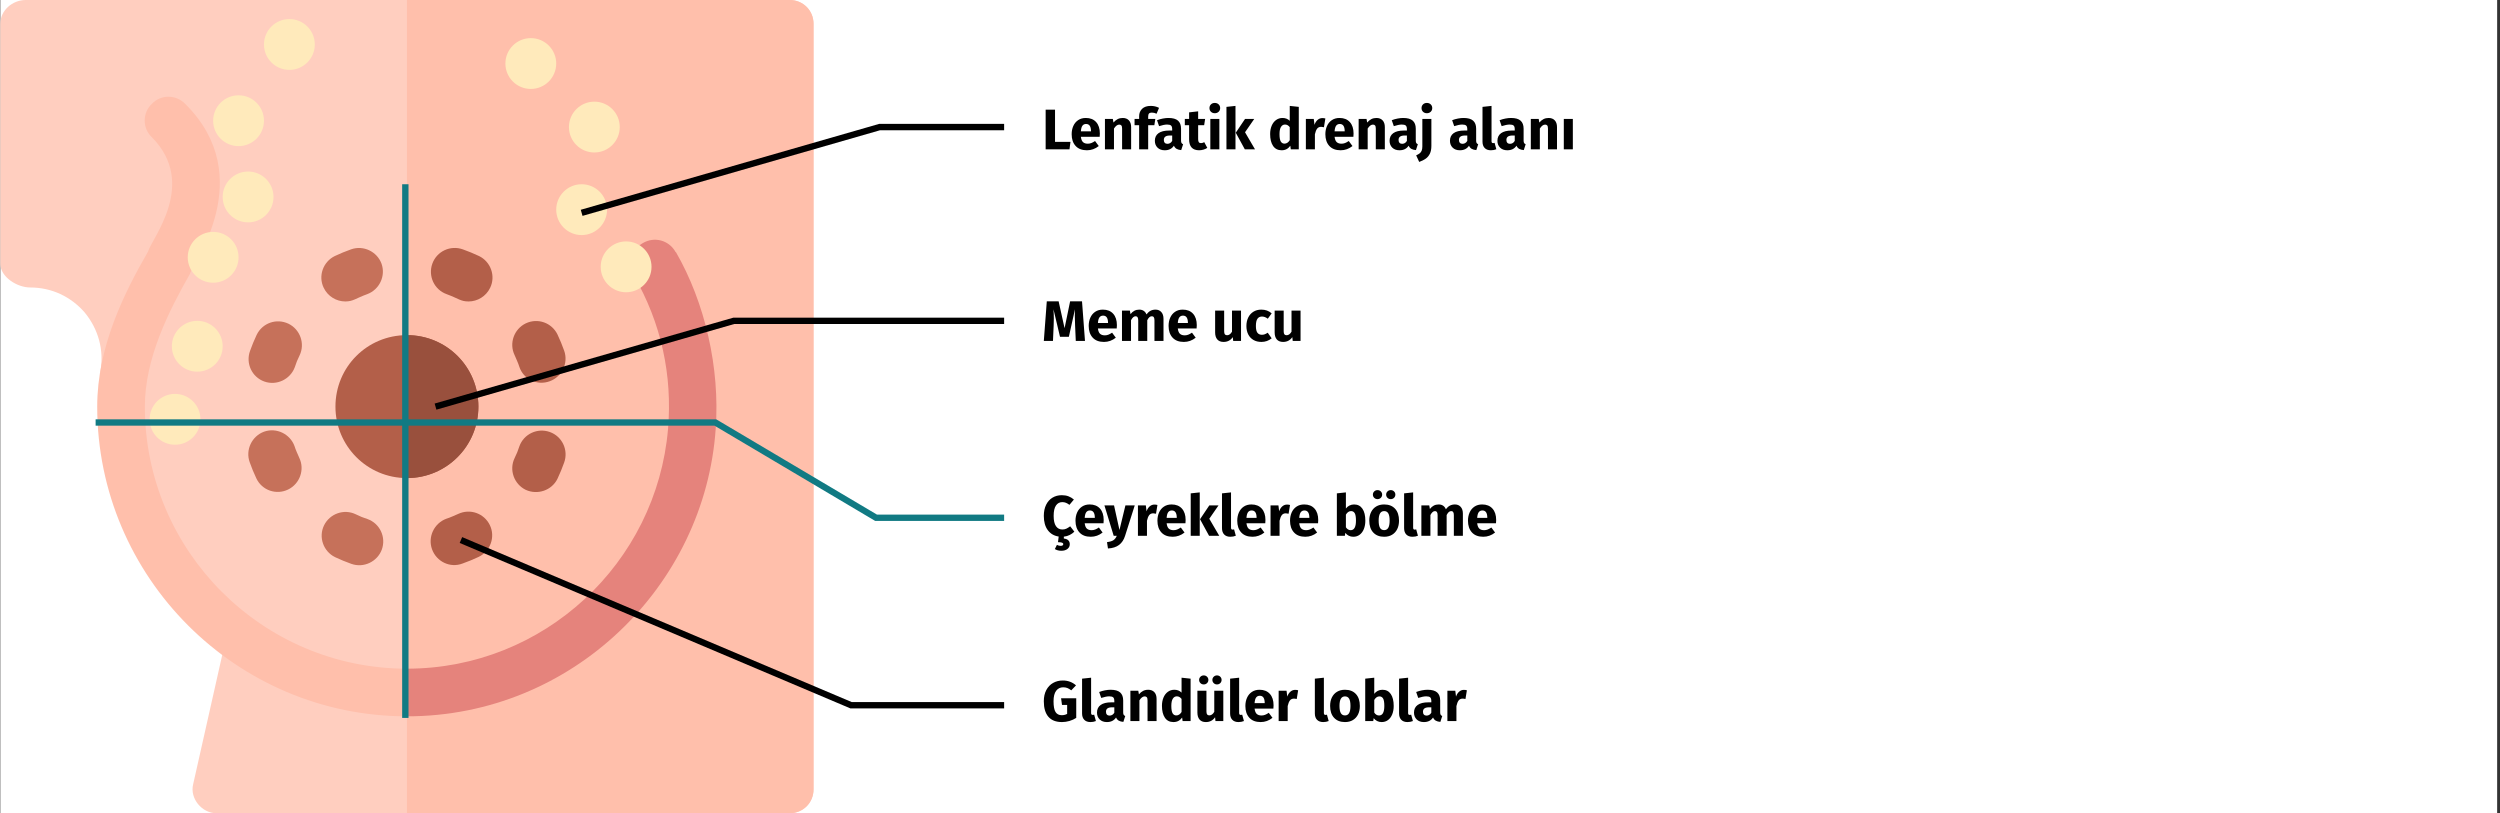 <?xml version="1.0" encoding="UTF-8"?>
<svg width="787px" height="256px" viewBox="0 0 787 256" version="1.1" xmlns="http://www.w3.org/2000/svg" xmlns:xlink="http://www.w3.org/1999/xlink">
    <rect x="0" y="0" width="787" height="256" fill="#333333" stroke="none"/>
    <title>brustkrebs-definition</title>
    <g id="Page-1" stroke="none" stroke-width="1" fill="none" fill-rule="evenodd">
        <g id="vorlage" transform="translate(-123, -380)">
            <g id="brustkrebs-definition" transform="translate(123.1, 380)">
                <rect id="Rectangle" fill="#FFFFFF" fill-rule="nonzero" x="0" y="0" width="786" height="256"></rect>
                <g id="Group-2">
                    <g id="plastic-surgery-2" fill-rule="nonzero">
                        <path d="M256,7.5 L256,248.5 C256,252.7 252.7,256 248.5,256 L68,256 C63.5,256 59.6,251.4 60.7,246.9 L69.9,206 L31.5,116.9 C32.7,110.3 30.9,103.6 26.5,98.3 C22.2,93.4 16.2,90.5 9.4,90.5 C5.3,90.5 0,87.2 0,83 L0,7.5 C0,3.3 3.8,0 8,0 L248.5,0 C252.7,0 256,3.3 256,7.5 Z" id="Path" fill="#FFCEBF"></path>
                        <path d="M256,7.5 L256,248.5 C256,252.7 252.7,256 248.5,256 L128,256 L128,0 L248.5,0 C252.7,0 256,3.3 256,7.5 Z" id="Path_1_" fill="#FFBFAB"></path>
                        <circle id="Oval-Copy-66" fill="#FFEABB" cx="187" cy="40" r="8"></circle>
                        <circle id="Oval-Copy-70" fill="#FFEABB" cx="167" cy="20" r="8"></circle>
                        <circle id="Oval-Copy-72" fill="#FFEABB" cx="91" cy="14" r="8"></circle>
                        <circle id="Oval-Copy-67" fill="#FFEABB" cx="183" cy="66" r="8"></circle>
                        <path d="M108.6,94.9 C105.8,94.9 103.1,93.3 101.8,90.6 C100,86.9 101.6,82.4 105.3,80.6 C107,79.8 108.7,79.1 110.4,78.5 C114.3,77.1 118.6,79.2 120,83 C121.4,86.9 119.3,91.2 115.5,92.6 C111.9,93.9 111.1,94.9 108.6,94.9 Z" id="Path_2_" fill="#C6715A"></path>
                        <path d="M147.4,94.9 C144.9,94.9 144.3,94 140.5,92.6 C136.6,91.2 134.6,86.9 136,83 C137.4,79.1 141.7,77.1 145.6,78.5 C147.3,79.1 149,79.8 150.7,80.6 C154.4,82.4 156,86.9 154.2,90.6 C152.9,93.3 150.2,94.9 147.4,94.9 Z" id="Path_3_" fill="#B35F49"></path>
                        <path d="M163.4,115.5 C163,114.2 162.4,113 161.9,111.8 C160.1,108.1 161.7,103.6 165.4,101.8 C169.2,100 173.6,101.6 175.4,105.3 C176.2,107 176.9,108.7 177.5,110.4 C178.9,114.3 176.8,118.6 173,120 C169,121.5 164.7,119.4 163.4,115.5 Z" id="Path_4_" fill="#B35F49"></path>
                        <path d="M165.4,154.2 C161.7,152.4 160.1,147.9 161.9,144.2 C162.5,143 163,141.8 163.4,140.5 C164.8,136.6 169.1,134.6 173,136 C176.9,137.4 178.9,141.7 177.5,145.6 C176.9,147.3 176.2,149 175.4,150.7 C173.6,154.4 169.1,155.9 165.4,154.2 Z" id="Path_5_" fill="#B35F49"></path>
                        <path d="M135.9,172.9 C134.5,169 136.6,164.7 140.4,163.3 C141.7,162.9 142.9,162.3 144.1,161.8 C147.9,160 152.3,161.6 154.1,165.3 C155.9,169 154.3,173.5 150.6,175.3 C148.9,176.1 147.2,176.8 145.5,177.4 C141.6,178.9 137.3,176.8 135.9,172.9 Z" id="Path_6_" fill="#B35F49"></path>
                        <path d="M110.5,177.5 C108.8,176.9 107.1,176.2 105.4,175.4 C101.7,173.6 100.1,169.1 101.9,165.4 C103.7,161.7 108.2,160.1 111.9,161.9 C113.1,162.5 114.3,163 115.6,163.4 C119.5,164.8 121.5,169.1 120.1,173 C118.7,176.8 114.4,178.9 110.5,177.5 Z" id="Path_7_" fill="#C6715A"></path>
                        <path d="M80.6,150.6 C79.8,148.9 79.1,147.2 78.5,145.5 C77.1,141.6 79.2,137.3 83,135.9 C86.9,134.5 91.2,136.6 92.6,140.4 C93,141.7 93.6,142.9 94.1,144.1 C95.9,147.8 94.3,152.3 90.6,154.1 C86.9,155.9 82.4,154.4 80.6,150.6 Z" id="Path_8_" fill="#C6715A"></path>
                        <path d="M83.1,120.1 C79.2,118.7 77.2,114.4 78.6,110.5 C79.2,108.8 79.9,107.1 80.7,105.4 C82.5,101.7 86.9,100.1 90.7,101.9 C94.4,103.7 96,108.2 94.2,111.9 C93.6,113.1 93.1,114.3 92.7,115.6 C91.3,119.4 87,121.5 83.1,120.1 Z" id="Path_9_" fill="#C6715A"></path>
                        <path d="M128,105.5 C115.5,105.5 105.5,115.5 105.5,128 C105.5,140.4 115.5,150.5 128,150.5 C140.5,150.5 150.5,140.4 150.5,128 C150.5,115.5 140.5,105.5 128,105.5 Z" id="Path_10_" fill="#B35F49"></path>
                        <path d="M225.2,135 C221.8,184.4 180.1,225.5 128,225.5 C74.3,225.5 30.5,181.7 30.5,128 C30.5,109.2 39,92.2 46.5,79.2 C47.5,75.3 62.3,57.9 47.7,43.2 C44.7,40.4 44.7,35.5 47.7,32.7 C50.5,29.7 55.3,29.7 58.2,32.7 C81.5,55.8 60.3,83.4 59.7,86.2 C53,98 45.5,112.8 45.5,128 C45.5,173.4 82.5,210.5 128,210.5 C171.1,210.5 206.6,177.3 210.2,135 C211.6,118.2 208.1,101.7 199.4,86.7 C197.5,83.1 198.6,78.6 202.3,76.5 C205.9,74.4 210.4,75.6 212.5,79.2 C212.5,79.2 212.5,79.4 212.7,79.4 C221.8,95.2 226.6,115.8 225.2,135 Z" id="Path_11_" fill="#FFBFAB"></path>
                        <circle id="Oval-Copy-71" fill="#FFEABB" cx="75" cy="38" r="8"></circle>
                        <circle id="Oval-Copy-73" fill="#FFEABB" cx="78" cy="62" r="8"></circle>
                        <path d="M225.2,135 C221.8,184.4 180.1,225.5 128,225.5 L128,210.5 C171.1,210.5 206.6,177.3 210.2,135 C211.6,118.2 208.1,101.7 199.4,86.7 C197.5,83.1 198.6,78.6 202.3,76.5 C205.9,74.4 210.4,75.6 212.5,79.2 C212.5,79.2 212.5,79.4 212.7,79.4 C221.8,95.2 226.6,115.8 225.2,135 Z" id="Path_12_" fill="#E5837C"></path>
                        <circle id="Oval-Copy-74" fill="#FFEABB" cx="62" cy="109" r="8"></circle>
                        <circle id="Oval-Copy-69" fill="#FFEABB" cx="197" cy="84" r="8"></circle>
                        <circle id="Oval-Copy-75" fill="#FFEABB" cx="67" cy="81" r="8"></circle>
                        <circle id="Oval-Copy-76" fill="#FFEABB" cx="55" cy="132" r="8"></circle>
                        <path d="M150.5,128 C150.5,140.4 140.5,150.5 128,150.5 L128,105.5 C140.5,105.5 150.5,115.5 150.5,128 Z" id="Path_13_" fill="#99503D"></path>
                    </g>
                    <polyline id="Path-2-Copy-3" stroke="#000000" stroke-width="2" points="183 67 276.8 40 316 40"></polyline>
                    <polyline id="Path-2-Copy-4" stroke="#000000" stroke-width="2" points="137 128 230.9 101 316 101"></polyline>
                    <polyline id="Path-2-Copy-5" stroke="#000000" stroke-width="2" points="145 170 267.8 222 316 222"></polyline>
                    <polyline id="Path-2-Copy-7" stroke="#117A83" stroke-width="2" points="30 133 225.1 133 275.7 163 316 163"></polyline>
                    <line x1="127.5" y1="226" x2="127.5" y2="58" id="Path-6" stroke="#117A83" stroke-width="2"></line>
                </g>
                <g id="text-tr" transform="translate(327.9, 26)" fill="#000000" fill-rule="nonzero">
                    <path d="M8.676,21 L8.982,18.66 L4.122,18.66 L4.122,8.526 L1.17,8.526 L1.17,21 L8.676,21 Z M14.166,21.306 C15.534,21.306 16.776,20.862 17.892,19.974 L17.892,19.974 L16.722,18.39 C16.302,18.678 15.912,18.891 15.552,19.029 C15.192,19.167 14.82,19.236 14.436,19.236 C13.8,19.236 13.302,19.074 12.942,18.75 C12.582,18.426 12.354,17.862 12.258,17.058 L12.258,17.058 L18.18,17.058 C18.216,16.77 18.234,16.428 18.234,16.032 C18.234,14.496 17.844,13.296 17.064,12.432 C16.284,11.568 15.204,11.136 13.824,11.136 C12.888,11.136 12.084,11.361 11.412,11.811 C10.74,12.261 10.23,12.873 9.882,13.647 C9.534,14.421 9.36,15.294 9.36,16.266 C9.36,17.802 9.774,19.026 10.602,19.938 C11.43,20.85 12.618,21.306 14.166,21.306 Z M15.444,15.348 L12.258,15.348 C12.318,14.52 12.483,13.926 12.753,13.566 C13.023,13.206 13.404,13.026 13.896,13.026 C14.904,13.026 15.42,13.758 15.444,15.222 L15.444,15.222 L15.444,15.348 Z M22.68,21 L22.68,14.466 C23.208,13.638 23.76,13.224 24.336,13.224 C24.636,13.224 24.861,13.317 25.011,13.503 C25.161,13.689 25.236,14.022 25.236,14.502 L25.236,14.502 L25.236,21 L28.08,21 L28.08,14.016 C28.08,13.104 27.846,12.396 27.378,11.892 C26.91,11.388 26.262,11.136 25.434,11.136 C24.846,11.136 24.315,11.256 23.841,11.496 C23.367,11.736 22.926,12.096 22.518,12.576 L22.518,12.576 L22.32,11.442 L19.836,11.442 L19.836,21 L22.68,21 Z M33.444,21 L33.444,13.422 L35.388,13.422 L35.694,11.442 L33.444,11.442 L33.444,10.704 C33.444,10.248 33.534,9.924 33.714,9.732 C33.894,9.54 34.188,9.444 34.596,9.444 C35.112,9.444 35.61,9.564 36.09,9.804 L36.09,9.804 L36.864,7.95 C36.072,7.542 35.202,7.338 34.254,7.338 C33.078,7.338 32.175,7.641 31.545,8.247 C30.915,8.853 30.6,9.636 30.6,10.596 L30.6,10.596 L30.6,11.442 L29.16,11.442 L29.16,13.422 L30.6,13.422 L30.6,21 L33.444,21 Z M38.664,21.306 C39.96,21.306 40.92,20.826 41.544,19.866 C41.748,20.322 42.036,20.655 42.408,20.865 C42.78,21.075 43.26,21.204 43.848,21.252 L43.848,21.252 L44.442,19.398 C44.214,19.314 44.049,19.188 43.947,19.02 C43.845,18.852 43.794,18.588 43.794,18.228 L43.794,18.228 L43.794,14.52 C43.794,13.392 43.476,12.546 42.84,11.982 C42.204,11.418 41.202,11.136 39.834,11.136 C39.294,11.136 38.709,11.196 38.079,11.316 C37.449,11.436 36.834,11.61 36.234,11.838 L36.234,11.838 L36.882,13.71 C37.35,13.554 37.806,13.431 38.25,13.341 C38.694,13.251 39.072,13.206 39.384,13.206 C39.984,13.206 40.404,13.311 40.644,13.521 C40.884,13.731 41.004,14.118 41.004,14.682 L41.004,14.682 L41.004,15.096 L40.032,15.096 C38.58,15.096 37.47,15.372 36.702,15.924 C35.934,16.476 35.55,17.274 35.55,18.318 C35.55,19.206 35.832,19.926 36.396,20.478 C36.96,21.03 37.716,21.306 38.664,21.306 Z M39.492,19.272 C39.144,19.272 38.871,19.167 38.673,18.957 C38.475,18.747 38.376,18.45 38.376,18.066 C38.376,17.586 38.535,17.232 38.853,17.004 C39.171,16.776 39.654,16.662 40.302,16.662 L40.302,16.662 L41.004,16.662 L41.004,18.354 C40.644,18.966 40.14,19.272 39.492,19.272 Z M49.464,21.306 C49.92,21.306 50.379,21.24 50.841,21.108 C51.303,20.976 51.708,20.79 52.056,20.55 L52.056,20.55 L51.102,18.75 C50.742,18.954 50.4,19.056 50.076,19.056 C49.764,19.056 49.536,18.96 49.392,18.768 C49.248,18.576 49.176,18.258 49.176,17.814 L49.176,17.814 L49.176,13.422 L51.066,13.422 L51.372,11.442 L49.176,11.442 L49.176,9.048 L46.332,9.372 L46.332,11.442 L44.982,11.442 L44.982,13.422 L46.332,13.422 L46.332,17.85 C46.332,20.142 47.376,21.294 49.464,21.306 Z M54.414,9.642 C54.906,9.642 55.311,9.489 55.629,9.183 C55.947,8.877 56.106,8.49 56.106,8.022 C56.106,7.554 55.947,7.167 55.629,6.861 C55.311,6.555 54.906,6.402 54.414,6.402 C53.922,6.402 53.52,6.555 53.208,6.861 C52.896,7.167 52.74,7.554 52.74,8.022 C52.74,8.49 52.896,8.877 53.208,9.183 C53.52,9.489 53.922,9.642 54.414,9.642 Z M55.854,21 L55.854,11.442 L53.01,11.442 L53.01,21 L55.854,21 Z M60.93,21 L60.93,7.338 L58.086,7.644 L58.086,21 L60.93,21 Z M67.068,21 L63.936,15.636 L66.834,11.442 L63.936,11.442 L61.02,15.78 L63.864,21 L67.068,21 Z M75.474,21.306 C76.614,21.306 77.52,20.832 78.192,19.884 L78.192,19.884 L78.336,21 L80.856,21 L80.856,7.644 L78.012,7.338 L78.012,12.036 C77.412,11.436 76.656,11.136 75.744,11.136 C74.976,11.136 74.295,11.352 73.701,11.784 C73.107,12.216 72.648,12.816 72.324,13.584 C72,14.352 71.838,15.222 71.838,16.194 C71.838,17.778 72.147,19.026 72.765,19.938 C73.383,20.85 74.286,21.306 75.474,21.306 Z M76.356,19.218 C75.852,19.218 75.465,18.996 75.195,18.552 C74.925,18.108 74.79,17.328 74.79,16.212 C74.79,15.192 74.946,14.436 75.258,13.944 C75.57,13.452 75.99,13.206 76.518,13.206 C76.818,13.206 77.085,13.272 77.319,13.404 C77.553,13.536 77.784,13.74 78.012,14.016 L78.012,14.016 L78.012,18.138 C77.568,18.858 77.016,19.218 76.356,19.218 Z M85.932,21 L85.932,16.266 C86.1,15.486 86.331,14.901 86.625,14.511 C86.919,14.121 87.348,13.926 87.912,13.926 C88.128,13.926 88.416,13.968 88.776,14.052 L88.776,14.052 L89.226,11.298 C88.938,11.214 88.62,11.172 88.272,11.172 C87.72,11.172 87.225,11.361 86.787,11.739 C86.349,12.117 86.022,12.636 85.806,13.296 L85.806,13.296 L85.572,11.442 L83.088,11.442 L83.088,21 L85.932,21 Z M94.032,21.306 C95.4,21.306 96.642,20.862 97.758,19.974 L97.758,19.974 L96.588,18.39 C96.168,18.678 95.778,18.891 95.418,19.029 C95.058,19.167 94.686,19.236 94.302,19.236 C93.666,19.236 93.168,19.074 92.808,18.75 C92.448,18.426 92.22,17.862 92.124,17.058 L92.124,17.058 L98.046,17.058 C98.082,16.77 98.1,16.428 98.1,16.032 C98.1,14.496 97.71,13.296 96.93,12.432 C96.15,11.568 95.07,11.136 93.69,11.136 C92.754,11.136 91.95,11.361 91.278,11.811 C90.606,12.261 90.096,12.873 89.748,13.647 C89.4,14.421 89.226,15.294 89.226,16.266 C89.226,17.802 89.64,19.026 90.468,19.938 C91.296,20.85 92.484,21.306 94.032,21.306 Z M95.31,15.348 L92.124,15.348 C92.184,14.52 92.349,13.926 92.619,13.566 C92.889,13.206 93.27,13.026 93.762,13.026 C94.77,13.026 95.286,13.758 95.31,15.222 L95.31,15.222 L95.31,15.348 Z M102.546,21 L102.546,14.466 C103.074,13.638 103.626,13.224 104.202,13.224 C104.502,13.224 104.727,13.317 104.877,13.503 C105.027,13.689 105.102,14.022 105.102,14.502 L105.102,14.502 L105.102,21 L107.946,21 L107.946,14.016 C107.946,13.104 107.712,12.396 107.244,11.892 C106.776,11.388 106.128,11.136 105.3,11.136 C104.712,11.136 104.181,11.256 103.707,11.496 C103.233,11.736 102.792,12.096 102.384,12.576 L102.384,12.576 L102.186,11.442 L99.702,11.442 L99.702,21 L102.546,21 Z M112.554,21.306 C113.85,21.306 114.81,20.826 115.434,19.866 C115.638,20.322 115.926,20.655 116.298,20.865 C116.67,21.075 117.15,21.204 117.738,21.252 L117.738,21.252 L118.332,19.398 C118.104,19.314 117.939,19.188 117.837,19.02 C117.735,18.852 117.684,18.588 117.684,18.228 L117.684,18.228 L117.684,14.52 C117.684,13.392 117.366,12.546 116.73,11.982 C116.094,11.418 115.092,11.136 113.724,11.136 C113.184,11.136 112.599,11.196 111.969,11.316 C111.339,11.436 110.724,11.61 110.124,11.838 L110.124,11.838 L110.772,13.71 C111.24,13.554 111.696,13.431 112.14,13.341 C112.584,13.251 112.962,13.206 113.274,13.206 C113.874,13.206 114.294,13.311 114.534,13.521 C114.774,13.731 114.894,14.118 114.894,14.682 L114.894,14.682 L114.894,15.096 L113.922,15.096 C112.47,15.096 111.36,15.372 110.592,15.924 C109.824,16.476 109.44,17.274 109.44,18.318 C109.44,19.206 109.722,19.926 110.286,20.478 C110.85,21.03 111.606,21.306 112.554,21.306 Z M113.382,19.272 C113.034,19.272 112.761,19.167 112.563,18.957 C112.365,18.747 112.266,18.45 112.266,18.066 C112.266,17.586 112.425,17.232 112.743,17.004 C113.061,16.776 113.544,16.662 114.192,16.662 L114.192,16.662 L114.894,16.662 L114.894,18.354 C114.534,18.966 114.03,19.272 113.382,19.272 Z M121.176,9.642 C121.668,9.642 122.073,9.489 122.391,9.183 C122.709,8.877 122.868,8.49 122.868,8.022 C122.868,7.554 122.709,7.167 122.391,6.861 C122.073,6.555 121.668,6.402 121.176,6.402 C120.684,6.402 120.282,6.555 119.97,6.861 C119.658,7.167 119.502,7.554 119.502,8.022 C119.502,8.49 119.658,8.877 119.97,9.183 C120.282,9.489 120.684,9.642 121.176,9.642 Z M118.764,24.978 C119.592,24.678 120.279,24.333 120.825,23.943 C121.371,23.553 121.803,23.034 122.121,22.386 C122.439,21.738 122.598,20.916 122.598,19.92 L122.598,19.92 L122.598,11.442 L119.754,11.442 L119.754,20.1 C119.754,20.664 119.679,21.117 119.529,21.459 C119.379,21.801 119.172,22.074 118.908,22.278 C118.644,22.482 118.278,22.692 117.81,22.908 L117.81,22.908 L118.764,24.978 Z M131.562,21.306 C132.858,21.306 133.818,20.826 134.442,19.866 C134.646,20.322 134.934,20.655 135.306,20.865 C135.678,21.075 136.158,21.204 136.746,21.252 L136.746,21.252 L137.34,19.398 C137.112,19.314 136.947,19.188 136.845,19.02 C136.743,18.852 136.692,18.588 136.692,18.228 L136.692,18.228 L136.692,14.52 C136.692,13.392 136.374,12.546 135.738,11.982 C135.102,11.418 134.1,11.136 132.732,11.136 C132.192,11.136 131.607,11.196 130.977,11.316 C130.347,11.436 129.732,11.61 129.132,11.838 L129.132,11.838 L129.78,13.71 C130.248,13.554 130.704,13.431 131.148,13.341 C131.592,13.251 131.97,13.206 132.282,13.206 C132.882,13.206 133.302,13.311 133.542,13.521 C133.782,13.731 133.902,14.118 133.902,14.682 L133.902,14.682 L133.902,15.096 L132.93,15.096 C131.478,15.096 130.368,15.372 129.6,15.924 C128.832,16.476 128.448,17.274 128.448,18.318 C128.448,19.206 128.73,19.926 129.294,20.478 C129.858,21.03 130.614,21.306 131.562,21.306 Z M132.39,19.272 C132.042,19.272 131.769,19.167 131.571,18.957 C131.373,18.747 131.274,18.45 131.274,18.066 C131.274,17.586 131.433,17.232 131.751,17.004 C132.069,16.776 132.552,16.662 133.2,16.662 L133.2,16.662 L133.902,16.662 L133.902,18.354 C133.542,18.966 133.038,19.272 132.39,19.272 Z M141.318,21.306 C141.954,21.306 142.53,21.198 143.046,20.982 L143.046,20.982 L142.488,18.966 C142.344,19.026 142.188,19.056 142.02,19.056 C141.696,19.056 141.534,18.858 141.534,18.462 L141.534,18.462 L141.534,7.338 L138.69,7.644 L138.69,18.57 C138.69,19.446 138.921,20.121 139.383,20.595 C139.845,21.069 140.49,21.306 141.318,21.306 Z M146.502,21.306 C147.798,21.306 148.758,20.826 149.382,19.866 C149.586,20.322 149.874,20.655 150.246,20.865 C150.618,21.075 151.098,21.204 151.686,21.252 L151.686,21.252 L152.28,19.398 C152.052,19.314 151.887,19.188 151.785,19.02 C151.683,18.852 151.632,18.588 151.632,18.228 L151.632,18.228 L151.632,14.52 C151.632,13.392 151.314,12.546 150.678,11.982 C150.042,11.418 149.04,11.136 147.672,11.136 C147.132,11.136 146.547,11.196 145.917,11.316 C145.287,11.436 144.672,11.61 144.072,11.838 L144.072,11.838 L144.72,13.71 C145.188,13.554 145.644,13.431 146.088,13.341 C146.532,13.251 146.91,13.206 147.222,13.206 C147.822,13.206 148.242,13.311 148.482,13.521 C148.722,13.731 148.842,14.118 148.842,14.682 L148.842,14.682 L148.842,15.096 L147.87,15.096 C146.418,15.096 145.308,15.372 144.54,15.924 C143.772,16.476 143.388,17.274 143.388,18.318 C143.388,19.206 143.67,19.926 144.234,20.478 C144.798,21.03 145.554,21.306 146.502,21.306 Z M147.33,19.272 C146.982,19.272 146.709,19.167 146.511,18.957 C146.313,18.747 146.214,18.45 146.214,18.066 C146.214,17.586 146.373,17.232 146.691,17.004 C147.009,16.776 147.492,16.662 148.14,16.662 L148.14,16.662 L148.842,16.662 L148.842,18.354 C148.482,18.966 147.978,19.272 147.33,19.272 Z M156.744,21 L156.744,14.466 C157.272,13.638 157.824,13.224 158.4,13.224 C158.7,13.224 158.925,13.317 159.075,13.503 C159.225,13.689 159.3,14.022 159.3,14.502 L159.3,14.502 L159.3,21 L162.144,21 L162.144,14.016 C162.144,13.104 161.91,12.396 161.442,11.892 C160.974,11.388 160.326,11.136 159.498,11.136 C158.91,11.136 158.379,11.256 157.905,11.496 C157.431,11.736 156.99,12.096 156.582,12.576 L156.582,12.576 L156.384,11.442 L153.9,11.442 L153.9,21 L156.744,21 Z M167.13,21 L167.13,11.442 L164.286,11.442 L164.286,21 L167.13,21 Z" id="Lenfatikdrenajalanı"></path>
                    <path d="M3.474,81.333 L3.69,76.491 C3.726,75.735 3.744,75.009 3.744,74.313 C3.744,73.389 3.708,72.405 3.636,71.361 L3.636,71.361 L5.688,80.019 L8.478,80.019 L10.404,71.361 C10.368,71.985 10.35,72.645 10.35,73.341 C10.35,74.253 10.38,75.291 10.44,76.455 L10.44,76.455 L10.656,81.333 L13.554,81.333 L12.618,68.859 L8.874,68.859 L7.128,77.319 L5.256,68.859 L1.53,68.859 L0.594,81.333 L3.474,81.333 Z M19.53,81.639 C20.898,81.639 22.14,81.195 23.256,80.307 L23.256,80.307 L22.086,78.723 C21.666,79.011 21.276,79.224 20.916,79.362 C20.556,79.5 20.184,79.569 19.8,79.569 C19.164,79.569 18.666,79.407 18.306,79.083 C17.946,78.759 17.718,78.195 17.622,77.391 L17.622,77.391 L23.544,77.391 C23.58,77.103 23.598,76.761 23.598,76.365 C23.598,74.829 23.208,73.629 22.428,72.765 C21.648,71.901 20.568,71.469 19.188,71.469 C18.252,71.469 17.448,71.694 16.776,72.144 C16.104,72.594 15.594,73.206 15.246,73.98 C14.898,74.754 14.724,75.627 14.724,76.599 C14.724,78.135 15.138,79.359 15.966,80.271 C16.794,81.183 17.982,81.639 19.53,81.639 Z M20.808,75.681 L17.622,75.681 C17.682,74.853 17.847,74.259 18.117,73.899 C18.387,73.539 18.768,73.359 19.26,73.359 C20.268,73.359 20.784,74.091 20.808,75.555 L20.808,75.555 L20.808,75.681 Z M28.044,81.333 L28.044,74.799 C28.26,74.391 28.485,74.082 28.719,73.872 C28.953,73.662 29.214,73.557 29.502,73.557 C30.042,73.557 30.312,73.983 30.312,74.835 L30.312,74.835 L30.312,81.333 L33.156,81.333 L33.156,74.799 C33.372,74.379 33.594,74.067 33.822,73.863 C34.05,73.659 34.314,73.557 34.614,73.557 C35.154,73.557 35.424,73.983 35.424,74.835 L35.424,74.835 L35.424,81.333 L38.268,81.333 L38.268,74.349 C38.268,73.449 38.04,72.744 37.584,72.234 C37.128,71.724 36.522,71.469 35.766,71.469 C35.166,71.469 34.635,71.592 34.173,71.838 C33.711,72.084 33.288,72.465 32.904,72.981 C32.724,72.501 32.439,72.129 32.049,71.865 C31.659,71.601 31.194,71.469 30.654,71.469 C30.078,71.469 29.565,71.586 29.115,71.82 C28.665,72.054 28.254,72.411 27.882,72.891 L27.882,72.891 L27.684,71.775 L25.2,71.775 L25.2,81.333 L28.044,81.333 Z M44.676,81.639 C46.044,81.639 47.286,81.195 48.402,80.307 L48.402,80.307 L47.232,78.723 C46.812,79.011 46.422,79.224 46.062,79.362 C45.702,79.5 45.33,79.569 44.946,79.569 C44.31,79.569 43.812,79.407 43.452,79.083 C43.092,78.759 42.864,78.195 42.768,77.391 L42.768,77.391 L48.69,77.391 C48.726,77.103 48.744,76.761 48.744,76.365 C48.744,74.829 48.354,73.629 47.574,72.765 C46.794,71.901 45.714,71.469 44.334,71.469 C43.398,71.469 42.594,71.694 41.922,72.144 C41.25,72.594 40.74,73.206 40.392,73.98 C40.044,74.754 39.87,75.627 39.87,76.599 C39.87,78.135 40.284,79.359 41.112,80.271 C41.94,81.183 43.128,81.639 44.676,81.639 Z M45.954,75.681 L42.768,75.681 C42.828,74.853 42.993,74.259 43.263,73.899 C43.533,73.539 43.914,73.359 44.406,73.359 C45.414,73.359 45.93,74.091 45.954,75.555 L45.954,75.555 L45.954,75.681 Z M57.186,81.639 C58.422,81.639 59.388,81.135 60.084,80.127 L60.084,80.127 L60.21,81.333 L62.676,81.333 L62.676,71.775 L59.832,71.775 L59.832,78.417 C59.4,79.161 58.884,79.533 58.284,79.533 C57.972,79.533 57.741,79.44 57.591,79.254 C57.441,79.068 57.366,78.741 57.366,78.273 L57.366,78.273 L57.366,71.775 L54.522,71.775 L54.522,78.633 C54.522,79.581 54.747,80.319 55.197,80.847 C55.647,81.375 56.31,81.639 57.186,81.639 Z M69.102,81.639 C70.302,81.639 71.376,81.261 72.324,80.505 L72.324,80.505 L71.082,78.741 C70.71,78.969 70.392,79.134 70.128,79.236 C69.864,79.338 69.57,79.389 69.246,79.389 C68.634,79.389 68.166,79.179 67.842,78.759 C67.518,78.339 67.356,77.625 67.356,76.617 C67.356,75.573 67.518,74.817 67.842,74.349 C68.166,73.881 68.646,73.647 69.282,73.647 C69.894,73.647 70.5,73.875 71.1,74.331 L71.1,74.331 L72.324,72.639 C71.856,72.243 71.358,71.949 70.83,71.757 C70.302,71.565 69.708,71.469 69.048,71.469 C68.112,71.469 67.29,71.688 66.582,72.126 C65.874,72.564 65.328,73.173 64.944,73.953 C64.56,74.733 64.368,75.627 64.368,76.635 C64.368,77.643 64.56,78.522 64.944,79.272 C65.328,80.022 65.874,80.604 66.582,81.018 C67.29,81.432 68.13,81.639 69.102,81.639 Z M75.924,81.639 C77.16,81.639 78.126,81.135 78.822,80.127 L78.822,80.127 L78.948,81.333 L81.414,81.333 L81.414,71.775 L78.57,71.775 L78.57,78.417 C78.138,79.161 77.622,79.533 77.022,79.533 C76.71,79.533 76.479,79.44 76.329,79.254 C76.179,79.068 76.104,78.741 76.104,78.273 L76.104,78.273 L76.104,71.775 L73.26,71.775 L73.26,78.633 C73.26,79.581 73.485,80.319 73.935,80.847 C74.385,81.375 75.048,81.639 75.924,81.639 Z" id="Memeucu"></path>
                    <path d="M6.084,147.383 C6.9,147.383 7.551,147.191 8.037,146.807 C8.523,146.423 8.766,145.925 8.766,145.313 C8.766,144.809 8.613,144.404 8.307,144.098 C8.001,143.792 7.53,143.603 6.894,143.531 L6.894,143.531 L6.894,142.937 C7.566,142.865 8.184,142.688 8.748,142.406 C9.312,142.124 9.798,141.779 10.206,141.371 L10.206,141.371 L8.892,139.679 C8.46,140.003 8.058,140.252 7.686,140.426 C7.314,140.6 6.9,140.687 6.444,140.687 C5.58,140.687 4.905,140.336 4.419,139.634 C3.933,138.932 3.69,137.855 3.69,136.403 C3.69,134.927 3.933,133.835 4.419,133.127 C4.905,132.419 5.568,132.065 6.408,132.065 C6.816,132.065 7.2,132.137 7.56,132.281 C7.92,132.425 8.286,132.641 8.658,132.929 L8.658,132.929 L10.062,131.255 C9.522,130.799 8.949,130.457 8.343,130.229 C7.737,130.001 7.044,129.887 6.264,129.887 C5.172,129.887 4.197,130.142 3.339,130.652 C2.481,131.162 1.809,131.909 1.323,132.893 C0.837,133.877 0.594,135.047 0.594,136.403 C0.594,138.275 1.011,139.772 1.845,140.894 C2.679,142.016 3.822,142.685 5.274,142.901 L5.274,142.901 L5.058,144.683 C5.634,144.683 6.054,144.731 6.318,144.827 C6.582,144.923 6.714,145.079 6.714,145.295 C6.714,145.655 6.432,145.835 5.868,145.835 C5.508,145.835 5.124,145.733 4.716,145.529 L4.716,145.529 L4.068,146.843 C4.308,146.999 4.602,147.128 4.95,147.23 C5.298,147.332 5.676,147.383 6.084,147.383 Z M15.372,142.973 C16.74,142.973 17.982,142.529 19.098,141.641 L19.098,141.641 L17.928,140.057 C17.508,140.345 17.118,140.558 16.758,140.696 C16.398,140.834 16.026,140.903 15.642,140.903 C15.006,140.903 14.508,140.741 14.148,140.417 C13.788,140.093 13.56,139.529 13.464,138.725 L13.464,138.725 L19.386,138.725 C19.422,138.437 19.44,138.095 19.44,137.699 C19.44,136.163 19.05,134.963 18.27,134.099 C17.49,133.235 16.41,132.803 15.03,132.803 C14.094,132.803 13.29,133.028 12.618,133.478 C11.946,133.928 11.436,134.54 11.088,135.314 C10.74,136.088 10.566,136.961 10.566,137.933 C10.566,139.469 10.98,140.693 11.808,141.605 C12.636,142.517 13.824,142.973 15.372,142.973 Z M16.65,137.015 L13.464,137.015 C13.524,136.187 13.689,135.593 13.959,135.233 C14.229,134.873 14.61,134.693 15.102,134.693 C16.11,134.693 16.626,135.425 16.65,136.889 L16.65,136.889 L16.65,137.015 Z M20.79,146.663 C22.254,146.579 23.421,146.204 24.291,145.538 C25.161,144.872 25.788,143.921 26.172,142.685 L26.172,142.685 L29.214,133.109 L26.28,133.109 L24.408,140.849 L22.698,133.109 L19.674,133.109 L22.59,142.667 L23.562,142.667 C23.298,143.303 22.947,143.765 22.509,144.053 C22.071,144.341 21.396,144.545 20.484,144.665 L20.484,144.665 L20.79,146.663 Z M33.066,142.667 L33.066,137.933 C33.234,137.153 33.465,136.568 33.759,136.178 C34.053,135.788 34.482,135.593 35.046,135.593 C35.262,135.593 35.55,135.635 35.91,135.719 L35.91,135.719 L36.36,132.965 C36.072,132.881 35.754,132.839 35.406,132.839 C34.854,132.839 34.359,133.028 33.921,133.406 C33.483,133.784 33.156,134.303 32.94,134.963 L32.94,134.963 L32.706,133.109 L30.222,133.109 L30.222,142.667 L33.066,142.667 Z M41.166,142.973 C42.534,142.973 43.776,142.529 44.892,141.641 L44.892,141.641 L43.722,140.057 C43.302,140.345 42.912,140.558 42.552,140.696 C42.192,140.834 41.82,140.903 41.436,140.903 C40.8,140.903 40.302,140.741 39.942,140.417 C39.582,140.093 39.354,139.529 39.258,138.725 L39.258,138.725 L45.18,138.725 C45.216,138.437 45.234,138.095 45.234,137.699 C45.234,136.163 44.844,134.963 44.064,134.099 C43.284,133.235 42.204,132.803 40.824,132.803 C39.888,132.803 39.084,133.028 38.412,133.478 C37.74,133.928 37.23,134.54 36.882,135.314 C36.534,136.088 36.36,136.961 36.36,137.933 C36.36,139.469 36.774,140.693 37.602,141.605 C38.43,142.517 39.618,142.973 41.166,142.973 Z M42.444,137.015 L39.258,137.015 C39.318,136.187 39.483,135.593 39.753,135.233 C40.023,134.873 40.404,134.693 40.896,134.693 C41.904,134.693 42.42,135.425 42.444,136.889 L42.444,136.889 L42.444,137.015 Z M49.68,142.667 L49.68,129.005 L46.836,129.311 L46.836,142.667 L49.68,142.667 Z M55.818,142.667 L52.686,137.303 L55.584,133.109 L52.686,133.109 L49.77,137.447 L52.614,142.667 L55.818,142.667 Z M59.31,142.973 C59.946,142.973 60.522,142.865 61.038,142.649 L61.038,142.649 L60.48,140.633 C60.336,140.693 60.18,140.723 60.012,140.723 C59.688,140.723 59.526,140.525 59.526,140.129 L59.526,140.129 L59.526,129.005 L56.682,129.311 L56.682,140.237 C56.682,141.113 56.913,141.788 57.375,142.262 C57.837,142.736 58.482,142.973 59.31,142.973 Z M66.294,142.973 C67.662,142.973 68.904,142.529 70.02,141.641 L70.02,141.641 L68.85,140.057 C68.43,140.345 68.04,140.558 67.68,140.696 C67.32,140.834 66.948,140.903 66.564,140.903 C65.928,140.903 65.43,140.741 65.07,140.417 C64.71,140.093 64.482,139.529 64.386,138.725 L64.386,138.725 L70.308,138.725 C70.344,138.437 70.362,138.095 70.362,137.699 C70.362,136.163 69.972,134.963 69.192,134.099 C68.412,133.235 67.332,132.803 65.952,132.803 C65.016,132.803 64.212,133.028 63.54,133.478 C62.868,133.928 62.358,134.54 62.01,135.314 C61.662,136.088 61.488,136.961 61.488,137.933 C61.488,139.469 61.902,140.693 62.73,141.605 C63.558,142.517 64.746,142.973 66.294,142.973 Z M67.572,137.015 L64.386,137.015 C64.446,136.187 64.611,135.593 64.881,135.233 C65.151,134.873 65.532,134.693 66.024,134.693 C67.032,134.693 67.548,135.425 67.572,136.889 L67.572,136.889 L67.572,137.015 Z M74.808,142.667 L74.808,137.933 C74.976,137.153 75.207,136.568 75.501,136.178 C75.795,135.788 76.224,135.593 76.788,135.593 C77.004,135.593 77.292,135.635 77.652,135.719 L77.652,135.719 L78.102,132.965 C77.814,132.881 77.496,132.839 77.148,132.839 C76.596,132.839 76.101,133.028 75.663,133.406 C75.225,133.784 74.898,134.303 74.682,134.963 L74.682,134.963 L74.448,133.109 L71.964,133.109 L71.964,142.667 L74.808,142.667 Z M82.908,142.973 C84.276,142.973 85.518,142.529 86.634,141.641 L86.634,141.641 L85.464,140.057 C85.044,140.345 84.654,140.558 84.294,140.696 C83.934,140.834 83.562,140.903 83.178,140.903 C82.542,140.903 82.044,140.741 81.684,140.417 C81.324,140.093 81.096,139.529 81,138.725 L81,138.725 L86.922,138.725 C86.958,138.437 86.976,138.095 86.976,137.699 C86.976,136.163 86.586,134.963 85.806,134.099 C85.026,133.235 83.946,132.803 82.566,132.803 C81.63,132.803 80.826,133.028 80.154,133.478 C79.482,133.928 78.972,134.54 78.624,135.314 C78.276,136.088 78.102,136.961 78.102,137.933 C78.102,139.469 78.516,140.693 79.344,141.605 C80.172,142.517 81.36,142.973 82.908,142.973 Z M84.186,137.015 L81,137.015 C81.06,136.187 81.225,135.593 81.495,135.233 C81.765,134.873 82.146,134.693 82.638,134.693 C83.646,134.693 84.162,135.425 84.186,136.889 L84.186,136.889 L84.186,137.015 Z M98.01,142.973 C98.79,142.973 99.465,142.757 100.035,142.325 C100.605,141.893 101.043,141.293 101.349,140.525 C101.655,139.757 101.808,138.881 101.808,137.897 C101.808,136.289 101.502,135.038 100.89,134.144 C100.278,133.25 99.402,132.803 98.262,132.803 C97.734,132.803 97.245,132.917 96.795,133.145 C96.345,133.373 95.976,133.685 95.688,134.081 L95.688,134.081 L95.688,129.005 L92.844,129.311 L92.844,142.667 L95.364,142.667 L95.508,141.749 C95.808,142.133 96.171,142.433 96.597,142.649 C97.023,142.865 97.494,142.973 98.01,142.973 Z M97.182,140.903 C96.882,140.903 96.603,140.822 96.345,140.66 C96.087,140.498 95.868,140.273 95.688,139.985 L95.688,139.985 L95.688,136.007 C96.132,135.263 96.672,134.891 97.308,134.891 C97.812,134.891 98.196,135.107 98.46,135.539 C98.724,135.971 98.856,136.757 98.856,137.897 C98.856,139.901 98.298,140.903 97.182,140.903 Z M105.642,131.129 C106.05,131.129 106.395,130.991 106.677,130.715 C106.959,130.439 107.1,130.103 107.1,129.707 C107.1,129.311 106.959,128.975 106.677,128.699 C106.395,128.423 106.05,128.285 105.642,128.285 C105.234,128.285 104.889,128.423 104.607,128.699 C104.325,128.975 104.184,129.311 104.184,129.707 C104.184,130.103 104.325,130.439 104.607,130.715 C104.889,130.991 105.234,131.129 105.642,131.129 Z M109.8,131.129 C110.22,131.129 110.568,130.991 110.844,130.715 C111.12,130.439 111.258,130.103 111.258,129.707 C111.258,129.311 111.12,128.975 110.844,128.699 C110.568,128.423 110.22,128.285 109.8,128.285 C109.404,128.285 109.065,128.423 108.783,128.699 C108.501,128.975 108.36,129.311 108.36,129.707 C108.36,130.103 108.501,130.439 108.783,130.715 C109.065,130.991 109.404,131.129 109.8,131.129 Z M107.73,142.973 C108.69,142.973 109.521,142.763 110.223,142.343 C110.925,141.923 111.465,141.332 111.843,140.57 C112.221,139.808 112.41,138.917 112.41,137.897 C112.41,136.289 111.996,135.038 111.168,134.144 C110.34,133.25 109.194,132.803 107.73,132.803 C106.77,132.803 105.939,133.013 105.237,133.433 C104.535,133.853 103.995,134.444 103.617,135.206 C103.239,135.968 103.05,136.859 103.05,137.879 C103.05,139.487 103.467,140.738 104.301,141.632 C105.135,142.526 106.278,142.973 107.73,142.973 Z M107.73,140.885 C107.142,140.885 106.707,140.645 106.425,140.165 C106.143,139.685 106.002,138.923 106.002,137.879 C106.002,136.859 106.146,136.106 106.434,135.62 C106.722,135.134 107.154,134.891 107.73,134.891 C108.318,134.891 108.753,135.131 109.035,135.611 C109.317,136.091 109.458,136.853 109.458,137.897 C109.458,138.917 109.314,139.67 109.026,140.156 C108.738,140.642 108.306,140.885 107.73,140.885 Z M116.64,142.973 C117.276,142.973 117.852,142.865 118.368,142.649 L118.368,142.649 L117.81,140.633 C117.666,140.693 117.51,140.723 117.342,140.723 C117.018,140.723 116.856,140.525 116.856,140.129 L116.856,140.129 L116.856,129.005 L114.012,129.311 L114.012,140.237 C114.012,141.113 114.243,141.788 114.705,142.262 C115.167,142.736 115.812,142.973 116.64,142.973 Z M122.292,142.667 L122.292,136.133 C122.508,135.725 122.733,135.416 122.967,135.206 C123.201,134.996 123.462,134.891 123.75,134.891 C124.29,134.891 124.56,135.317 124.56,136.169 L124.56,136.169 L124.56,142.667 L127.404,142.667 L127.404,136.133 C127.62,135.713 127.842,135.401 128.07,135.197 C128.298,134.993 128.562,134.891 128.862,134.891 C129.402,134.891 129.672,135.317 129.672,136.169 L129.672,136.169 L129.672,142.667 L132.516,142.667 L132.516,135.683 C132.516,134.783 132.288,134.078 131.832,133.568 C131.376,133.058 130.77,132.803 130.014,132.803 C129.414,132.803 128.883,132.926 128.421,133.172 C127.959,133.418 127.536,133.799 127.152,134.315 C126.972,133.835 126.687,133.463 126.297,133.199 C125.907,132.935 125.442,132.803 124.902,132.803 C124.326,132.803 123.813,132.92 123.363,133.154 C122.913,133.388 122.502,133.745 122.13,134.225 L122.13,134.225 L121.932,133.109 L119.448,133.109 L119.448,142.667 L122.292,142.667 Z M138.924,142.973 C140.292,142.973 141.534,142.529 142.65,141.641 L142.65,141.641 L141.48,140.057 C141.06,140.345 140.67,140.558 140.31,140.696 C139.95,140.834 139.578,140.903 139.194,140.903 C138.558,140.903 138.06,140.741 137.7,140.417 C137.34,140.093 137.112,139.529 137.016,138.725 L137.016,138.725 L142.938,138.725 C142.974,138.437 142.992,138.095 142.992,137.699 C142.992,136.163 142.602,134.963 141.822,134.099 C141.042,133.235 139.962,132.803 138.582,132.803 C137.646,132.803 136.842,133.028 136.17,133.478 C135.498,133.928 134.988,134.54 134.64,135.314 C134.292,136.088 134.118,136.961 134.118,137.933 C134.118,139.469 134.532,140.693 135.36,141.605 C136.188,142.517 137.376,142.973 138.924,142.973 Z M140.202,137.015 L137.016,137.015 C137.076,136.187 137.241,135.593 137.511,135.233 C137.781,134.873 138.162,134.693 138.654,134.693 C139.662,134.693 140.178,135.425 140.202,136.889 L140.202,136.889 L140.202,137.015 Z" id="Çeyreklerebölme"></path>
                    <path d="M6.318,201.306 C7.098,201.306 7.878,201.192 8.658,200.964 C9.438,200.736 10.152,200.412 10.8,199.992 L10.8,199.992 L10.8,193.818 L6.03,193.818 L6.318,195.906 L7.938,195.906 L7.938,198.732 C7.434,199.008 6.87,199.146 6.246,199.146 C5.358,199.146 4.704,198.813 4.284,198.147 C3.864,197.481 3.654,196.35 3.654,194.754 C3.654,193.278 3.93,192.177 4.482,191.451 C5.034,190.725 5.772,190.362 6.696,190.362 C7.188,190.362 7.623,190.437 8.001,190.587 C8.379,190.737 8.79,190.98 9.234,191.316 L9.234,191.316 L10.728,189.75 C9.564,188.73 8.178,188.22 6.57,188.22 C5.442,188.22 4.425,188.475 3.519,188.985 C2.613,189.495 1.899,190.242 1.377,191.226 C0.855,192.21 0.594,193.386 0.594,194.754 C0.594,196.902 1.074,198.531 2.034,199.641 C2.994,200.751 4.422,201.306 6.318,201.306 Z M15.264,201.306 C15.9,201.306 16.476,201.198 16.992,200.982 L16.992,200.982 L16.434,198.966 C16.29,199.026 16.134,199.056 15.966,199.056 C15.642,199.056 15.48,198.858 15.48,198.462 L15.48,198.462 L15.48,187.338 L12.636,187.644 L12.636,198.57 C12.636,199.446 12.867,200.121 13.329,200.595 C13.791,201.069 14.436,201.306 15.264,201.306 Z M20.448,201.306 C21.744,201.306 22.704,200.826 23.328,199.866 C23.532,200.322 23.82,200.655 24.192,200.865 C24.564,201.075 25.044,201.204 25.632,201.252 L25.632,201.252 L26.226,199.398 C25.998,199.314 25.833,199.188 25.731,199.02 C25.629,198.852 25.578,198.588 25.578,198.228 L25.578,198.228 L25.578,194.52 C25.578,193.392 25.26,192.546 24.624,191.982 C23.988,191.418 22.986,191.136 21.618,191.136 C21.078,191.136 20.493,191.196 19.863,191.316 C19.233,191.436 18.618,191.61 18.018,191.838 L18.018,191.838 L18.666,193.71 C19.134,193.554 19.59,193.431 20.034,193.341 C20.478,193.251 20.856,193.206 21.168,193.206 C21.768,193.206 22.188,193.311 22.428,193.521 C22.668,193.731 22.788,194.118 22.788,194.682 L22.788,194.682 L22.788,195.096 L21.816,195.096 C20.364,195.096 19.254,195.372 18.486,195.924 C17.718,196.476 17.334,197.274 17.334,198.318 C17.334,199.206 17.616,199.926 18.18,200.478 C18.744,201.03 19.5,201.306 20.448,201.306 Z M21.276,199.272 C20.928,199.272 20.655,199.167 20.457,198.957 C20.259,198.747 20.16,198.45 20.16,198.066 C20.16,197.586 20.319,197.232 20.637,197.004 C20.955,196.776 21.438,196.662 22.086,196.662 L22.086,196.662 L22.788,196.662 L22.788,198.354 C22.428,198.966 21.924,199.272 21.276,199.272 Z M30.69,201 L30.69,194.466 C31.218,193.638 31.77,193.224 32.346,193.224 C32.646,193.224 32.871,193.317 33.021,193.503 C33.171,193.689 33.246,194.022 33.246,194.502 L33.246,194.502 L33.246,201 L36.09,201 L36.09,194.016 C36.09,193.104 35.856,192.396 35.388,191.892 C34.92,191.388 34.272,191.136 33.444,191.136 C32.856,191.136 32.325,191.256 31.851,191.496 C31.377,191.736 30.936,192.096 30.528,192.576 L30.528,192.576 L30.33,191.442 L27.846,191.442 L27.846,201 L30.69,201 Z M41.418,201.306 C42.558,201.306 43.464,200.832 44.136,199.884 L44.136,199.884 L44.28,201 L46.8,201 L46.8,187.644 L43.956,187.338 L43.956,192.036 C43.356,191.436 42.6,191.136 41.688,191.136 C40.92,191.136 40.239,191.352 39.645,191.784 C39.051,192.216 38.592,192.816 38.268,193.584 C37.944,194.352 37.782,195.222 37.782,196.194 C37.782,197.778 38.091,199.026 38.709,199.938 C39.327,200.85 40.23,201.306 41.418,201.306 Z M42.3,199.218 C41.796,199.218 41.409,198.996 41.139,198.552 C40.869,198.108 40.734,197.328 40.734,196.212 C40.734,195.192 40.89,194.436 41.202,193.944 C41.514,193.452 41.934,193.206 42.462,193.206 C42.762,193.206 43.029,193.272 43.263,193.404 C43.497,193.536 43.728,193.74 43.956,194.016 L43.956,194.016 L43.956,198.138 C43.512,198.858 42.96,199.218 42.3,199.218 Z M50.94,189.462 C51.348,189.462 51.693,189.324 51.975,189.048 C52.257,188.772 52.398,188.436 52.398,188.04 C52.398,187.644 52.257,187.308 51.975,187.032 C51.693,186.756 51.348,186.618 50.94,186.618 C50.532,186.618 50.187,186.756 49.905,187.032 C49.623,187.308 49.482,187.644 49.482,188.04 C49.482,188.436 49.623,188.772 49.905,189.048 C50.187,189.324 50.532,189.462 50.94,189.462 Z M55.098,189.462 C55.518,189.462 55.866,189.324 56.142,189.048 C56.418,188.772 56.556,188.436 56.556,188.04 C56.556,187.644 56.418,187.308 56.142,187.032 C55.866,186.756 55.518,186.618 55.098,186.618 C54.702,186.618 54.363,186.756 54.081,187.032 C53.799,187.308 53.658,187.644 53.658,188.04 C53.658,188.436 53.799,188.772 54.081,189.048 C54.363,189.324 54.702,189.462 55.098,189.462 Z M51.606,201.306 C52.842,201.306 53.808,200.802 54.504,199.794 L54.504,199.794 L54.63,201 L57.096,201 L57.096,191.442 L54.252,191.442 L54.252,198.084 C53.82,198.828 53.304,199.2 52.704,199.2 C52.392,199.2 52.161,199.107 52.011,198.921 C51.861,198.735 51.786,198.408 51.786,197.94 L51.786,197.94 L51.786,191.442 L48.942,191.442 L48.942,198.3 C48.942,199.248 49.167,199.986 49.617,200.514 C50.067,201.042 50.73,201.306 51.606,201.306 Z M61.866,201.306 C62.502,201.306 63.078,201.198 63.594,200.982 L63.594,200.982 L63.036,198.966 C62.892,199.026 62.736,199.056 62.568,199.056 C62.244,199.056 62.082,198.858 62.082,198.462 L62.082,198.462 L62.082,187.338 L59.238,187.644 L59.238,198.57 C59.238,199.446 59.469,200.121 59.931,200.595 C60.393,201.069 61.038,201.306 61.866,201.306 Z M68.85,201.306 C70.218,201.306 71.46,200.862 72.576,199.974 L72.576,199.974 L71.406,198.39 C70.986,198.678 70.596,198.891 70.236,199.029 C69.876,199.167 69.504,199.236 69.12,199.236 C68.484,199.236 67.986,199.074 67.626,198.75 C67.266,198.426 67.038,197.862 66.942,197.058 L66.942,197.058 L72.864,197.058 C72.9,196.77 72.918,196.428 72.918,196.032 C72.918,194.496 72.528,193.296 71.748,192.432 C70.968,191.568 69.888,191.136 68.508,191.136 C67.572,191.136 66.768,191.361 66.096,191.811 C65.424,192.261 64.914,192.873 64.566,193.647 C64.218,194.421 64.044,195.294 64.044,196.266 C64.044,197.802 64.458,199.026 65.286,199.938 C66.114,200.85 67.302,201.306 68.85,201.306 Z M70.128,195.348 L66.942,195.348 C67.002,194.52 67.167,193.926 67.437,193.566 C67.707,193.206 68.088,193.026 68.58,193.026 C69.588,193.026 70.104,193.758 70.128,195.222 L70.128,195.222 L70.128,195.348 Z M77.364,201 L77.364,196.266 C77.532,195.486 77.763,194.901 78.057,194.511 C78.351,194.121 78.78,193.926 79.344,193.926 C79.56,193.926 79.848,193.968 80.208,194.052 L80.208,194.052 L80.658,191.298 C80.37,191.214 80.052,191.172 79.704,191.172 C79.152,191.172 78.657,191.361 78.219,191.739 C77.781,192.117 77.454,192.636 77.238,193.296 L77.238,193.296 L77.004,191.442 L74.52,191.442 L74.52,201 L77.364,201 Z M88.542,201.306 C89.178,201.306 89.754,201.198 90.27,200.982 L90.27,200.982 L89.712,198.966 C89.568,199.026 89.412,199.056 89.244,199.056 C88.92,199.056 88.758,198.858 88.758,198.462 L88.758,198.462 L88.758,187.338 L85.914,187.644 L85.914,198.57 C85.914,199.446 86.145,200.121 86.607,200.595 C87.069,201.069 87.714,201.306 88.542,201.306 Z M95.4,201.306 C96.36,201.306 97.191,201.096 97.893,200.676 C98.595,200.256 99.135,199.665 99.513,198.903 C99.891,198.141 100.08,197.25 100.08,196.23 C100.08,194.622 99.666,193.371 98.838,192.477 C98.01,191.583 96.864,191.136 95.4,191.136 C94.44,191.136 93.609,191.346 92.907,191.766 C92.205,192.186 91.665,192.777 91.287,193.539 C90.909,194.301 90.72,195.192 90.72,196.212 C90.72,197.82 91.137,199.071 91.971,199.965 C92.805,200.859 93.948,201.306 95.4,201.306 Z M95.4,199.218 C94.812,199.218 94.377,198.978 94.095,198.498 C93.813,198.018 93.672,197.256 93.672,196.212 C93.672,195.192 93.816,194.439 94.104,193.953 C94.392,193.467 94.824,193.224 95.4,193.224 C95.988,193.224 96.423,193.464 96.705,193.944 C96.987,194.424 97.128,195.186 97.128,196.23 C97.128,197.25 96.984,198.003 96.696,198.489 C96.408,198.975 95.976,199.218 95.4,199.218 Z M106.938,201.306 C107.718,201.306 108.393,201.09 108.963,200.658 C109.533,200.226 109.971,199.626 110.277,198.858 C110.583,198.09 110.736,197.214 110.736,196.23 C110.736,194.622 110.43,193.371 109.818,192.477 C109.206,191.583 108.33,191.136 107.19,191.136 C106.662,191.136 106.173,191.25 105.723,191.478 C105.273,191.706 104.904,192.018 104.616,192.414 L104.616,192.414 L104.616,187.338 L101.772,187.644 L101.772,201 L104.292,201 L104.436,200.082 C104.736,200.466 105.099,200.766 105.525,200.982 C105.951,201.198 106.422,201.306 106.938,201.306 Z M106.11,199.236 C105.81,199.236 105.531,199.155 105.273,198.993 C105.015,198.831 104.796,198.606 104.616,198.318 L104.616,198.318 L104.616,194.34 C105.06,193.596 105.6,193.224 106.236,193.224 C106.74,193.224 107.124,193.44 107.388,193.872 C107.652,194.304 107.784,195.09 107.784,196.23 C107.784,198.234 107.226,199.236 106.11,199.236 Z M115.056,201.306 C115.692,201.306 116.268,201.198 116.784,200.982 L116.784,200.982 L116.226,198.966 C116.082,199.026 115.926,199.056 115.758,199.056 C115.434,199.056 115.272,198.858 115.272,198.462 L115.272,198.462 L115.272,187.338 L112.428,187.644 L112.428,198.57 C112.428,199.446 112.659,200.121 113.121,200.595 C113.583,201.069 114.228,201.306 115.056,201.306 Z M120.24,201.306 C121.536,201.306 122.496,200.826 123.12,199.866 C123.324,200.322 123.612,200.655 123.984,200.865 C124.356,201.075 124.836,201.204 125.424,201.252 L125.424,201.252 L126.018,199.398 C125.79,199.314 125.625,199.188 125.523,199.02 C125.421,198.852 125.37,198.588 125.37,198.228 L125.37,198.228 L125.37,194.52 C125.37,193.392 125.052,192.546 124.416,191.982 C123.78,191.418 122.778,191.136 121.41,191.136 C120.87,191.136 120.285,191.196 119.655,191.316 C119.025,191.436 118.41,191.61 117.81,191.838 L117.81,191.838 L118.458,193.71 C118.926,193.554 119.382,193.431 119.826,193.341 C120.27,193.251 120.648,193.206 120.96,193.206 C121.56,193.206 121.98,193.311 122.22,193.521 C122.46,193.731 122.58,194.118 122.58,194.682 L122.58,194.682 L122.58,195.096 L121.608,195.096 C120.156,195.096 119.046,195.372 118.278,195.924 C117.51,196.476 117.126,197.274 117.126,198.318 C117.126,199.206 117.408,199.926 117.972,200.478 C118.536,201.03 119.292,201.306 120.24,201.306 Z M121.068,199.272 C120.72,199.272 120.447,199.167 120.249,198.957 C120.051,198.747 119.952,198.45 119.952,198.066 C119.952,197.586 120.111,197.232 120.429,197.004 C120.747,196.776 121.23,196.662 121.878,196.662 L121.878,196.662 L122.58,196.662 L122.58,198.354 C122.22,198.966 121.716,199.272 121.068,199.272 Z M130.482,201 L130.482,196.266 C130.65,195.486 130.881,194.901 131.175,194.511 C131.469,194.121 131.898,193.926 132.462,193.926 C132.678,193.926 132.966,193.968 133.326,194.052 L133.326,194.052 L133.776,191.298 C133.488,191.214 133.17,191.172 132.822,191.172 C132.27,191.172 131.775,191.361 131.337,191.739 C130.899,192.117 130.572,192.636 130.356,193.296 L130.356,193.296 L130.122,191.442 L127.638,191.442 L127.638,201 L130.482,201 Z" id="Glandülerloblar"></path>
                </g>
            </g>
        </g>
    </g>
</svg>